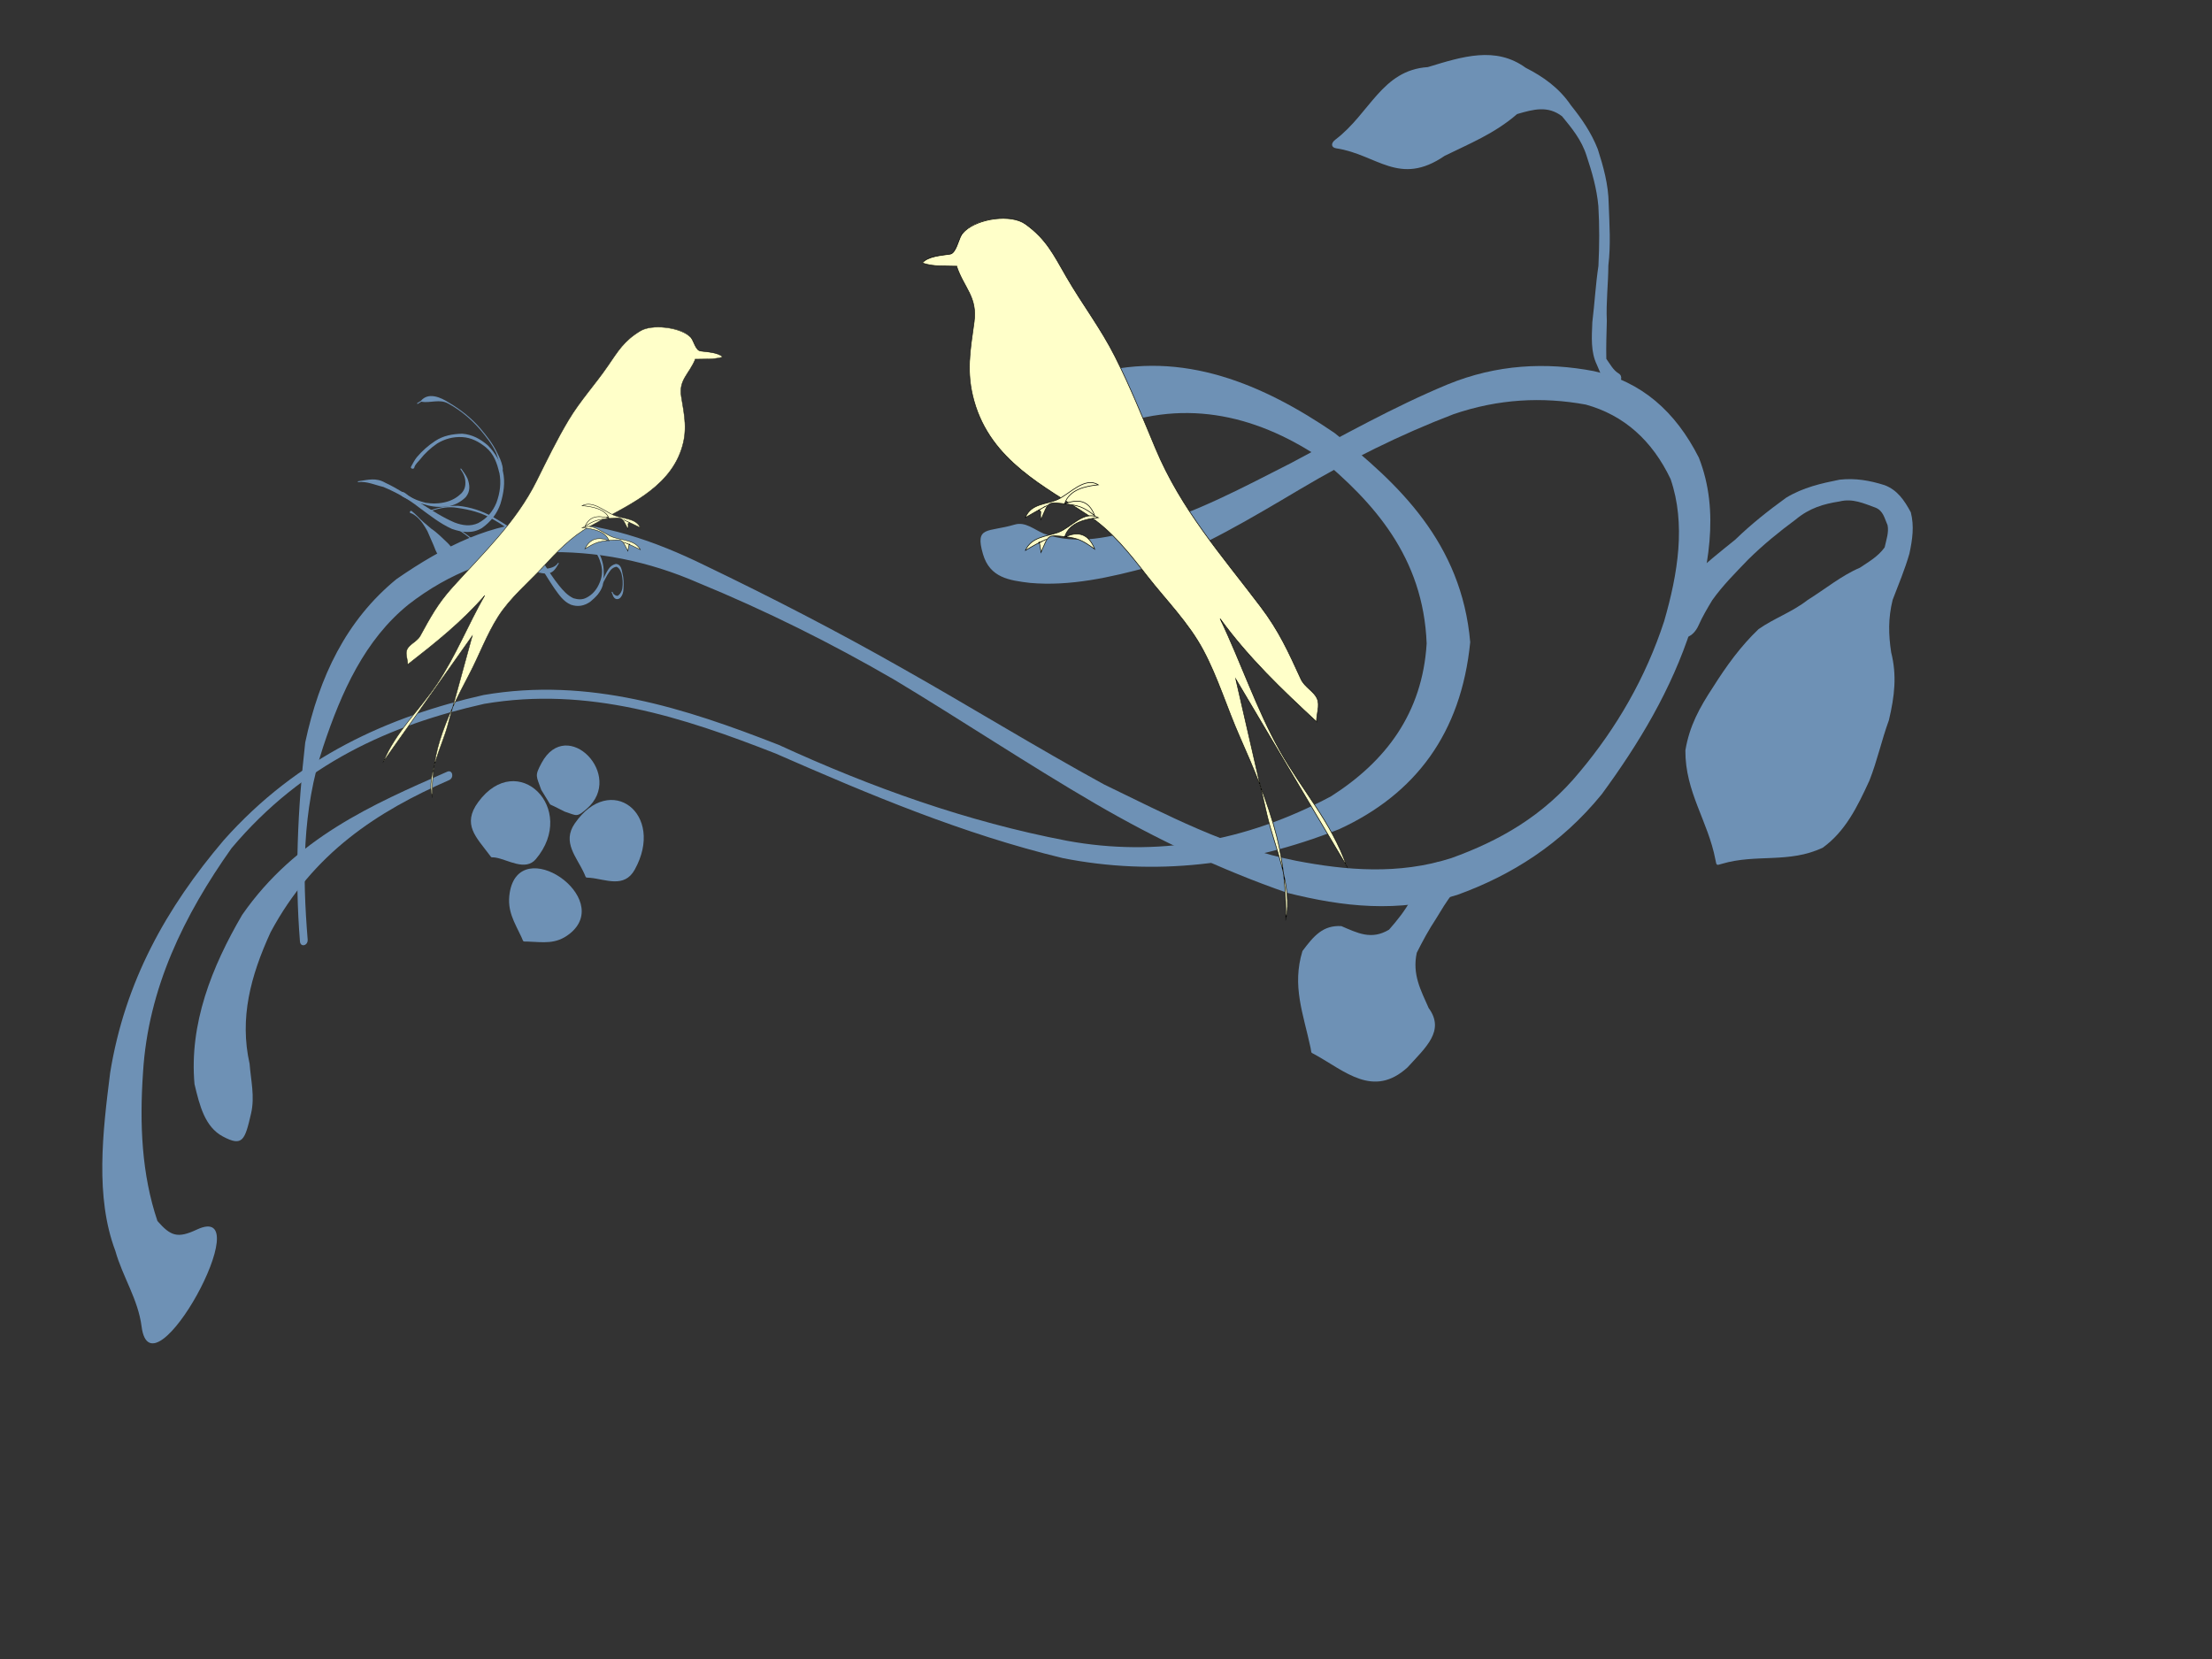 <?xml version="1.0"?><svg width="640" height="480" xmlns="http://www.w3.org/2000/svg" xmlns:xlink="http://www.w3.org/1999/xlink">
 <rect width="100%" height="100%" fill="#333333" stroke="none"/>
 <title>Birds on a branch</title>
 <g>
  <title>Layer 1</title>
  <g id="layer1">
   <g id="g2432" transform="matrix(1.274 0.872 -0.914 1.604 312.842 -593.659)">
    <path id="path2202" fill="#6e91b5" fill-rule="nonzero" stroke-width="1px" d="m160.991,521.861c-3.114,-3.232 -7.722,-4.757 -11.333,-7.485c-8.318,-5.181 -13.079,-14.195 -17.431,-22.668c-6.065,-13.124 -6.177,-26.38 -3.086,-40.237c4.349,-17.413 15.427,-30.722 28.934,-41.928c15.514,-11.707 34.177,-16.193 52.889,-19.752c19.089,-2.704 37.874,-6.746 56.057,-13.174c15.932,-5.753 29.115,-15.528 38.956,-29.214c5.669,-9.352 7.192,-18.865 1.391,-28.306c-8.59,-10.942 -21.858,-13.625 -34.997,-14.643c-14.628,0.203 -28.103,4.558 -37.739,15.784c-2.178,3.26 -3.649,6.129 -4.599,9.91c-0.246,0.98 -0.819,1.215 -1.379,0.374l0,0c-4.137,-6.211 -5.543,-10.371 -0.696,-16.942c12.233,-11.002 28.651,-13.602 44.716,-13.627c15.223,0.882 31.053,2.991 41.684,15.098c7.03,12.663 5.153,24.628 -3.997,35.901c-11.673,12.959 -25.902,22.557 -42.465,28.307c-18.526,5.735 -37.518,8.939 -56.665,11.935c-18.474,3.511 -36.914,7.909 -52.244,19.449c-13.33,11.037 -24.063,23.813 -27.828,41.174c-1.515,12.895 -0.573,25.584 6.406,36.93c4.258,7.074 9.288,13.364 16.2,18.021c3.561,0.779 4.92,0.502 7.226,-2.38c7.719,-9.648 8.572,26.371 0,17.473z"/>
    <path id="path2242" fill="#6e91b5" fill-rule="nonzero" stroke-width="1px" d="m156.568,489.988c-3.824,0.346 -6.657,-1.942 -9.501,-4.286c-6.478,-7.339 -8.087,-16.729 -7.962,-26.197c1.576,-14.708 10.996,-25.883 20.175,-36.785c0.651,-0.772 1.744,0.149 1.093,0.921l0,0c-8.743,10.37 -15.463,21.51 -15.006,35.61c0.802,7.477 2.897,13.917 8.812,18.924c1.73,2.016 3.94,3.79 4.866,6.309c1.472,4.006 1.773,5.12 -2.477,5.504z"/>
    <path id="path2258" fill="#6e91b5" fill-rule="nonzero" stroke-width="1px" d="m228.983,340.254c1.443,-1.356 3.628,-1.085 5.586,-1.41c6.396,-1.303 11.487,-5.567 16.062,-9.981c6.845,-6.201 12.245,-13.778 17.767,-21.13c5.906,-8.187 11.636,-16.539 18.289,-24.142c6.142,-6.962 13.973,-11.638 22.647,-14.7c8.712,-2.869 17.047,-2.029 25.195,1.902c8.532,5.142 12.001,13.687 14.639,22.834c2.488,9.717 2.192,19.629 0.839,29.47c-1.995,10.116 -7.224,18.56 -14.247,25.908c-7.91,7.606 -17.6,11.702 -27.923,14.813c-13.075,2.925 -26.384,4.675 -39.748,5.491c-14.739,0.888 -29.491,1.044 -44.238,1.761c-13.794,0.855 -27.573,2.453 -41.185,4.85c-10.023,1.579 -19.556,4.817 -28.317,9.901c-7.35,4.634 -13.218,10.82 -16.963,18.643c-3.854,8.472 -2.829,17.263 -0.705,26.006c2.49,10.244 8.635,18.601 15.419,26.422c0.662,0.763 -0.418,1.699 -1.079,0.936l0,0c-6.951,-8.024 -12.677,-16.931 -17.666,-26.296c-3.819,-9.758 -4.683,-19.491 -0.29,-29.309c4.685,-8.433 10.314,-15.904 18.94,-20.672c9.458,-4.926 19.661,-7.226 30.227,-8.493c13.798,-1.754 27.61,-3.183 41.487,-4.157c14.68,-1.072 29.396,-1.641 44.065,-2.866c12.926,-1.627 26.07,-2.824 38.449,-7.142c9.125,-3.215 18.089,-7.277 25.113,-14.113c6.23,-6.498 11.185,-13.666 12.988,-22.669c1.922,-8.956 2.003,-18.074 -0.241,-27.005c-2.198,-7.453 -5.495,-14.567 -12.182,-19.023c-6.596,-3.369 -13.562,-4.152 -20.775,-2.134c-7.836,2.819 -14.828,7.026 -20.72,12.991c-6.736,7.301 -12.743,15.154 -18.172,23.486c-5.262,8.07 -10.531,16.174 -17.174,23.21c-5.553,4.995 -11.291,9.736 -18.165,12.827c-3.609,1.511 -7.02,2.896 -10.35,0.436c-4.023,-2.973 -1.218,-3.22 2.428,-6.645z"/>
    <path id="path2262" fill="#6e91b5" fill-rule="nonzero" stroke-width="1px" d="m343.651,292.632c-0.087,-1.856 0.449,-3.719 0.856,-5.522c0.845,-3.08 2.287,-5.98 3.604,-8.896c1.178,-3.463 2.717,-6.736 4.414,-9.969c1.821,-2.86 4.424,-5.001 7.043,-7.082c2.438,-1.65 5.053,-2.594 7.882,-3.296c2.504,-0.494 4.573,0.183 6.808,1.199c1.871,1.496 2.772,3.347 3.608,5.467c0.733,2.444 1.099,4.997 1.57,7.506c0.981,2.82 2.557,4.88 4.645,6.942c3.112,2.497 4.626,5.353 5.946,9.007c0.677,3.287 1.864,6.254 2.438,9.572c0.484,4.532 0.783,8.712 -1.363,12.829c-4.05,5.109 -10.324,6.685 -15.006,11.083c-0.736,0.691 -0.68,0.703 -1.428,0.024l0,0c-4.804,-4.359 -11.241,-6.08 -15.08,-11.512c-1.62,-3.543 -1.665,-6.827 -1.373,-10.656c0.214,-3.964 0.711,-7.817 2.043,-11.587c1.563,-2.848 3.866,-5.14 5.302,-8.132c1.836,-2.956 3.273,-6.207 5.529,-8.827c0.884,-1.547 1.923,-3.029 2.155,-4.843c-0.429,-1.095 -0.679,-2.347 -1.594,-3.141c-1.143,-0.621 -2.035,-1.5 -3.628,-1.199c-2.263,0.483 -4.587,0.787 -6.442,2.398c-2.345,1.723 -4.264,3.481 -5.464,6.227c-1.564,3.058 -2.972,6.174 -4.048,9.446c-0.821,2.783 -1.725,5.545 -2.073,8.419c-0.04,1.497 -0.081,2.971 0.1,4.439c0.556,4.523 -6.23,4.656 -6.444,0.104z"/>
    <path id="path2266" fill="#6e91b5" fill-rule="nonzero" stroke-width="1px" d="m312.597,269.645c-1.142,-0.565 -2.245,-1.188 -3.378,-1.848c-2.226,-1.124 -3.391,-3.105 -4.697,-5.111c-1.37,-2.643 -2.957,-5.155 -4.243,-7.848c-1.715,-2.702 -3.545,-5.296 -5.581,-7.761c-1.937,-2.181 -4.223,-3.855 -6.605,-5.478c-2.3,-1.622 -5.019,-2.287 -7.702,-2.954c-3.33,-0.125 -5.26,1.584 -7.541,3.712c-1.839,4.503 -5.021,8.056 -7.947,11.854c-4.519,8.071 -11.193,5.827 -18.395,8.647c-0.941,0.368 -1.409,-0.153 -0.96,-1.058l0,0c3.21,-6.468 1.117,-13.134 8.349,-17.614c4.692,-4.462 9.097,-8.759 16.043,-8.603c3.705,-0.403 7.347,-0.361 10.916,0.859c2.957,0.773 5.8,1.704 8.446,3.299c2.526,1.762 5.014,3.622 6.869,6.12c2.02,2.581 4.159,5.107 5.689,8.035c1.711,2.418 3.056,5.018 4.908,7.329c1.129,1.67 2.233,3.366 3.449,4.966c1.085,0.339 2.181,0.863 3.357,0.803c1.994,-0.102 0.814,3.536 -0.977,2.651z"/>
    <path id="path2274" fill="#6e91b5" fill-rule="nonzero" stroke-width="1px" d="m334.898,349.273c-0.318,1.546 -0.306,3.124 -0.377,4.687c-0.16,2.066 -0.117,4.081 0.021,6.145c1.274,3.266 4.187,4.506 7.084,6.111c4.824,1.472 3.201,5.337 2.075,9.582c-2.68,7.071 -9.874,6.039 -16.328,6.561c-1.007,0.081 -0.577,0.167 -1.341,-0.495l0,0c-4.412,-3.822 -8.817,-6.353 -10.329,-11.831c0.438,-2.995 0.95,-5.209 4.036,-6.692c3.252,-0.541 6.227,-0.811 8.126,-3.786c0.456,-1.926 0.841,-3.794 0.774,-5.79c0.038,-1.643 0.127,-3.294 0.019,-4.944c-0.287,-4.414 7.133,-3.881 6.24,0.452z"/>
    <path id="path2286" fill="#6e91b5" fill-rule="nonzero" stroke-width="1px" d="m185.523,415.144c-0.841,2.041 -0.937,1.753 -3.328,2.323c-0.763,0.086 -1.526,0.172 -2.289,0.258c-1.004,0.113 -0.479,0.21 -1.42,-0.158l0,0c-0.722,-0.282 -1.444,-0.564 -2.165,-0.846c-2.102,-1.395 -2.373,-1.144 -2.441,-3.531c-0.235,-8.344 14.821,-5.765 11.643,1.954l0,0z"/>
    <path id="path2300" fill="#6e91b5" fill-rule="nonzero" stroke-width="1px" d="m181.898,426.194c-0.546,2.517 -4.479,2.549 -6.678,3.361c-0.948,0.35 -0.45,0.462 -1.418,0.174l0,0c-3.64,-1.082 -7.233,-1.457 -6.634,-5.812c1.436,-10.441 16.962,-8.023 14.73,2.277z"/>
    <path id="path2302" fill="#6e91b5" fill-rule="nonzero" stroke-width="1px" d="m199.032,418.785c0.045,3.368 -3.868,3.826 -6.508,5.005c-0.923,0.412 -0.536,0.424 -1.428,-0.051l0,0c-2.736,-1.457 -6.511,-2.044 -6.161,-5.605c0.976,-9.931 13.965,-9.327 14.097,0.651z"/>
    <path id="path2304" fill="#6e91b5" fill-rule="nonzero" stroke-width="1px" d="m194.356,432.904c-1.244,2.633 -3.542,3.406 -6.135,4.724c-0.901,0.457 -0.532,0.425 -1.428,-0.041l0,0c-2.516,-1.307 -4.818,-2.102 -6.024,-4.683c-4.067,-8.704 17.692,-8.687 13.587,0z"/>
   </g>
  </g>
  <g externalResourcesRequired="false" id="svg_201">
   <g id="svg_190" transform="matrix(0.002 0.18 -0.2 0.002 479.825 110.155)">
    <g id="svg_191">
     <path id="svg_199" fill="#6e91b5" fill-rule="nonzero" stroke-width="1px" d="m118.104,1805.66c-5.078,-2.64 -10.208,-4.95 -14.914,-8.34c-10.056,-7.7 -18.565,-16.62 -25.949,-26.89c-8.473,-11.74 -11.071,-25.17 -11.315,-39.32c1.427,-14.81 9.026,-26.43 19.117,-36.82c12.298,-10.63 26.768,-18.05 42.584,-21.57c17.51,-3.31 34.811,-0.54 51.715,4.23c15.62,5 28.552,14.25 38.52,27.12c9.232,14.18 6.76,28.65 0.917,43.48c-9.063,17.61 -22.656,32.24 -35.163,47.41c-13.734,15.31 -24.492,32.68 -33.416,51.12c-3.055,11.61 -9.777,24.23 -8.123,36.05c0.14,1 -1.277,1.19 -1.415,0.19l0,0c-2.021,-14.67 -6.13,-25.5 3.087,-39.51c9.786,-18.43 22.734,-34.8 34.457,-52c10.873,-15.28 22.19,-30.49 30.41,-47.41c4.801,-11.29 6.877,-22.39 1.283,-33.91c-7.425,-12.87 -18.486,-21.39 -32.375,-26.72c-15.756,-5.42 -32.136,-7.56 -48.702,-4.68c-15.167,3.38 -29.669,7.34 -40.668,19.15c-8.896,9.63 -15.78,20.58 -16.775,33.99c-0.888,13.14 2.607,25.21 9.891,36.24c7.157,9.53 15.682,18.16 25.426,25.06c4.025,3 7.936,7.37 12.914,8.44c3.403,0.73 1.582,6.29 -1.506,4.69z"/>
     <path id="svg_198" fill="#6e91b5" fill-rule="nonzero" stroke-width="1px" d="m262.158,1534.43c4.973,-2.53 10.336,-3.7 15.76,-4.8c11.285,-1.8 22.673,-1.25 33.886,0.65c10.961,3.01 18.968,10.2 26.357,18.42c6.508,8.89 8.394,17.81 4.31,28.07c-5.43,11.01 -16.413,17.08 -26.374,23.45c-12.29,7.35 -24.938,14.05 -37.482,20.94c-14.445,7.15 -27.382,16.52 -39.961,26.49c-14.42,11.94 -26.037,26.55 -35.907,42.36c-9.792,14.86 -14.709,31.67 -17.641,49.02c-2.784,13.05 -0.153,25.42 4.352,37.66c0.348,0.95 -0.994,1.44 -1.342,0.49l0,0c-4.563,-12.45 -6.791,-25.31 -6.39,-38.63c2.167,-18.13 8.557,-34.79 18.357,-50.24c10.387,-15.88 21.284,-31.57 35.655,-44.17c12.318,-10.74 25.599,-20.37 39.679,-28.68c12.227,-7 24.641,-13.78 36.116,-21.99c7.98,-5.72 15.872,-11.77 20.627,-20.59c2.262,-6.59 2.892,-12.88 -0.837,-19.17c-4.714,-8.42 -12.321,-14.17 -21.166,-17.91c-10.143,-4.54 -20.688,-6.05 -31.651,-3.51c-5.107,1.23 -10.232,2.68 -14.943,5.06c-2.048,1.03 -3.451,-1.89 -1.405,-2.92z"/>
     <path id="svg_197" fill="#6e91b5" fill-rule="nonzero" stroke-width="1px" d="m232.677,1689.71c1.661,-2.42 4.79,-3.42 7.427,-4.62c7.372,-3.45 13.662,-8.56 19.539,-14.11c8.01,-7.79 13.854,-17.13 19.102,-26.9c4.393,-9.65 6.237,-20.26 5.916,-30.81c-1.164,-7.24 -2.571,-14.55 -9.195,-18.44c-0.871,-0.51 -0.143,-1.74 0.726,-1.23l0,0c8.566,5.08 16.641,8.23 15.792,19.97c-1.163,11.4 -5.921,21.48 -10.979,31.65c-4.831,10.31 -11.078,19.87 -18.762,28.31c-5.686,6.28 -11.646,12.29 -18.117,17.77c-2.087,1.81 -4.522,4.25 -7.206,4.52c-5.233,0.52 -7.221,-1.77 -4.243,-6.11z"/>
     <path id="svg_196" fill="#6e91b5" fill-rule="nonzero" stroke-width="1px" d="m158.617,1818.09c0.88,-3.32 4.056,-5.7 6.278,-8.37c5.549,-7.37 8.773,-15.71 11.424,-24.46c1.919,-10.18 1.761,-20.39 -1.136,-30.33c-2.362,-8.29 -7.019,-15.61 -13.25,-21.5c-6.662,-6.01 -14.574,-6.77 -23.127,-5.74c-5.894,0.91 -10.803,3.49 -15.804,6.54c-0.862,0.52 -1.606,-0.7 -0.742,-1.22l0,0c5.138,-3.13 10.133,-6.57 15.752,-8.8c10.443,-3.4 20.645,-4.15 29.913,2.84c7.757,7.24 12.758,15.93 14.815,26.45c1.152,11.1 0.474,22.05 -3.526,32.6c-2.509,9.08 -5.454,18.26 -9.968,26.53c-1.762,3.28 -3.401,7.33 -6.915,8.66c-3.241,1.22 -4.603,0.15 -3.714,-3.2z"/>
     <path id="svg_195" fill="#6e91b5" fill-rule="nonzero" stroke-width="1px" d="m204.539,1757.94c2.466,-2 3.96,-4.81 5.595,-7.47c4.231,-7.09 9.27,-13.62 14.459,-20.02c7.448,-9.29 15.743,-17.81 24.29,-26.08c8.597,-6.8 15.251,-14.99 21.831,-23.62c6.024,-9.34 13.468,-13.34 24.147,-9.56c5.552,2.83 7.422,8.1 10.2,13.25c0.746,0.61 1.492,1.21 2.239,1.81c0.787,0.63 0.847,0.87 0.001,1.42l0,0c-0.924,0.6 -1.847,1.21 -2.77,1.81c-5.538,3.34 -12.032,3.1 -17.811,0.09c-1.885,-4.29 -6.688,-2.98 -10.996,-2.15c-10.333,3.81 -18.371,9.85 -25.848,17.98c-8.506,8.22 -16.762,16.71 -24.173,25.95c-5.15,6.35 -10.153,12.83 -14.351,19.86c-1.61,2.63 -3.523,5.18 -4.309,8.19c-0.517,1.99 -4.097,-0.17 -2.504,-1.46z"/>
     <path id="svg_194" fill="#6e91b5" fill-rule="nonzero" stroke-width="1px" d="m126.079,1678.61c-2.377,-0.2 -4.772,-0.49 -7.17,-0.66c-7.42,0.07 -14.65,2.28 -21.674,4.48c-13.997,5.7 -26.403,14.37 -38.455,23.34c-16.384,12.59 -30.689,27.56 -41.557,45.13c-8.048,12.46 -0.472,26.27 -3.453,38.9c1.128,1.67 2.255,3.33 3.383,5c0.567,0.83 -0.621,1.63 -1.184,0.79l0,0c-1.169,-1.74 -2.339,-3.48 -3.508,-5.22c-14.069,-10.78 -5.742,-28.28 3.279,-40.43c11.586,-17.29 25.513,-32.74 42.189,-45.31c12.156,-9.05 24.671,-17.79 38.79,-23.54c7.041,-3.28 14.229,-6.13 21.892,-7.6c2.66,-0.44 5.488,-0.89 8.078,-0.08c3.537,1.1 3.085,5.52 -0.608,5.2z"/>
     <path id="svg_193" fill="#6e91b5" fill-rule="nonzero" stroke-width="1px" d="m189.52,1805.34c2.474,-2.68 5.073,-5.27 7.811,-7.68c7.481,-6.1 13.931,-13.15 20.618,-20.08c6.849,-8.98 15.607,-16.38 23.862,-24.06c10.331,-8.93 19.511,-11.27 32.762,-8.41c1.869,-1.41 3.738,-2.81 5.607,-4.21c0.808,-0.61 1.666,0.53 0.858,1.14l0,0c-1.892,1.42 -3.784,2.84 -5.676,4.26c-3.178,13.65 -9.669,20.42 -22.772,25.32c-10.401,3.38 -20.353,7.73 -30.639,11.4c-8.548,4.27 -16.943,8.65 -23.614,15.65c-2.312,2.59 -4.58,5.11 -5.693,8.46c-0.804,2.42 -4.854,0.08 -3.124,-1.79z"/>
     <path id="svg_192" fill="#6e91b5" fill-rule="nonzero" stroke-width="1px" d="m325.021,1542.46c-2.166,-1.16 -4.283,-2.49 -6.465,-3.67c-4.994,-3.49 -10.471,-6.22 -15.983,-8.78c-5.454,-2.77 -11.194,-4.94 -16.405,-8.16c-4.402,-2.59 -7.33,-6.07 -8.532,-11.01c0.813,-7.46 9.4,-8.2 15.377,-9.3c8.075,-1.84 16.321,-1.69 24.526,-1.24c5.72,0.25 10.957,1.42 15.249,5.34c4.26,5.85 -1.067,9.51 -6.493,10.72c-0.963,0.39 -1.925,0.77 -2.888,1.15c-0.939,0.38 -1.466,-0.95 -0.527,-1.32l0,0c0.916,-0.37 1.831,-0.73 2.746,-1.09c1.853,-1.94 3.472,-3.59 3.418,-6.3c-2.831,-3.89 -6.853,-5.87 -11.681,-6.75c-7.981,-1.19 -16.096,-0.72 -24,0.87c-4.449,1.46 -8.994,2.82 -11.127,7.27c0.681,3.73 2.625,6.44 5.789,8.79c4.954,3.38 10.199,6.26 15.671,8.71c5.437,2.75 10.911,5.48 16.636,7.58c2.446,1.15 5.123,1.98 7.212,3.73c2.317,1.95 0.144,4.9 -2.523,3.46z"/>
    </g>
   </g>
  </g>
  <defs>
   <filter id="svg_682">
    <feGaussianBlur id="svg_683" stdDeviation="0.028"/>
   </filter>
   <pattern id="svg_482" patternTransform="translate(-84.138 510.395)" xlink:href="#svg_511"/>
   <pattern id="svg_676" patternTransform="matrix(0.88 0 0 0.88 -58.848 577.678)" xlink:href="#svg_511"/>
   <pattern id="svg_674" patternTransform="matrix(0.88 0 0 0.88 -58.848 577.678)" xlink:href="#svg_511"/>
   <pattern id="svg_672" patternTransform="matrix(0.88 0 0 0.88 -58.848 577.678)" xlink:href="#svg_511"/>
   <pattern id="svg_670" patternTransform="matrix(0.88 0 0 0.88 -58.848 577.678)" xlink:href="#svg_511"/>
   <pattern id="svg_668" patternTransform="matrix(0.88 0 0 0.88 -58.848 577.678)" xlink:href="#svg_511"/>
   <pattern id="svg_681" patternTransform="translate(0.067 0.067)" xlink:href="#svg_736"/>
   <pattern id="svg_736" patternTransform="translate(-79.949 517.532)" xlink:href="#svg_684"/>
   <pattern id="svg_507" patternTransform="translate(-212.763 474.817)" xlink:href="#svg_712"/>
   <pattern id="svg_509" patternTransform="matrix(0.894 0 0 0.816 -53.447 517.427)" xlink:href="#svg_735"/>
   <pattern id="svg_735" patternTransform="matrix(0.894 0 0 0.816 -50.365 517.419)" xlink:href="#svg_723"/>
   <pattern id="svg_723" patternTransform="matrix(0.692 0 0 0.692 3.54248e-007 -1.90234e-005)" xlink:href="#svg_724"/>
   <pattern id="svg_726" patternTransform="matrix(0.732 0 0 0.715 -6.45752e-007 1.75391e-005)" xlink:href="#svg_727"/>
   <pattern id="svg_727" patternUnits="userSpaceOnUse" patternTransform="matrix(0.732 0 0 0.715 -50.326 517.536)" width="3.551" height="3.636">
    <path id="svg_734" fill="#800000" d="m2.198,0.292c0.286,0.319 0.363,0.78 0.173,1.03c-0.19,0.25 -0.577,0.194 -0.863,-0.125c-0.286,-0.319 -0.363,-0.78 -0.173,-1.03c0.19,-0.25 0.577,-0.194 0.863,0.125z"/>
    <path id="svg_733" fill="#800000" d="m1.26,2.078c-0.269,0.374 -0.687,0.54 -0.933,0.371c-0.246,-0.169 -0.227,-0.609 0.042,-0.982c0.269,-0.374 0.687,-0.54 0.933,-0.371c0.246,0.169 0.227,0.609 -0.042,0.982z"/>
    <path id="svg_732" fill="#800000" d="m2.096,3.118c-0.376,0.132 -0.735,-0.037 -0.802,-0.378c-0.067,-0.341 0.184,-0.725 0.56,-0.857c0.376,-0.132 0.735,0.037 0.802,0.378c0.067,0.341 -0.184,0.725 -0.56,0.857z"/>
    <path id="svg_731" fill="#800000" d="m0.905,0.6c-0.074,0.344 -0.331,0.632 -0.574,0.644c-0.243,0.012 -0.38,-0.256 -0.305,-0.6c0.074,-0.344 0.331,-0.632 0.574,-0.644c0.243,-0.012 0.38,0.256 0.305,0.6z"/>
    <path id="svg_730" fill="#800000" d="m3.13,1.487c-0.278,0.132 -0.543,-0.037 -0.592,-0.378c-0.049,-0.341 0.136,-0.725 0.414,-0.857c0.278,-0.132 0.543,0.037 0.592,0.378c0.049,0.341 -0.136,0.725 -0.414,0.857z"/>
    <path id="svg_729" fill="#800000" d="m3.519,2.719c0.036,0.351 -0.117,0.72 -0.341,0.824c-0.224,0.104 -0.435,-0.096 -0.471,-0.447c-0.036,-0.351 0.117,-0.72 0.341,-0.824c0.224,-0.104 0.435,0.096 0.471,0.447z"/>
    <path id="svg_728" fill="#800000" d="m0.481,3.627c-0.323,-0.051 -0.533,-0.301 -0.47,-0.558c0.063,-0.257 0.375,-0.424 0.698,-0.373c0.323,0.051 0.533,0.301 0.47,0.558c-0.063,0.257 -0.375,0.424 -0.698,0.373z"/>
   </pattern>
   <pattern id="svg_724" patternUnits="userSpaceOnUse" patternTransform="matrix(0.692 0 0 0.692 -50.326 517.536)" width="2.6" height="2.599">
    <rect id="svg_725" fill="url(#svg_726)" x="0" y="0" width="2.6" height="2.599"/>
   </pattern>
   <pattern id="svg_721" patternUnits="userSpaceOnUse" patternTransform="translate(-50.326 517.536)" width="1.8" height="1.8">
    <rect id="svg_722" fill="url(#svg_723)" x="0" y="0" width="1.8" height="1.8"/>
   </pattern>
   <pattern id="svg_712" patternUnits="userSpaceOnUse" patternTransform="translate(-50.418 517.402)" width="2.341" height="2.175">
    <path id="svg_720" fill="#333333" d="m0.647,0.543c-0.085,0.118 -0.216,0.198 -0.345,0.21c-0.129,0.012 -0.236,-0.047 -0.281,-0.153c-0.044,-0.106 -0.02,-0.245 0.065,-0.363c0.085,-0.118 0.216,-0.198 0.345,-0.21c0.129,-0.012 0.236,0.047 0.281,0.153c0.044,0.106 0.02,0.245 -0.065,0.363z"/>
    <path id="svg_719" fill="#333333" d="m0.801,1.027c0.08,0.127 0.097,0.272 0.043,0.38c-0.054,0.108 -0.169,0.163 -0.303,0.145c-0.134,-0.019 -0.266,-0.108 -0.346,-0.235c-0.08,-0.127 -0.097,-0.272 -0.043,-0.38c0.054,-0.108 0.169,-0.163 0.303,-0.145c0.134,0.019 0.266,0.108 0.346,0.235z"/>
    <path id="svg_718" fill="#333333" d="m1.504,0.314c0.105,0.151 0.142,0.333 0.098,0.476c-0.044,0.143 -0.164,0.226 -0.313,0.218c-0.149,-0.008 -0.306,-0.106 -0.411,-0.258c-0.105,-0.151 -0.142,-0.333 -0.098,-0.476c0.044,-0.143 0.164,-0.226 0.313,-0.218c0.149,0.008 0.306,0.106 0.411,0.258z"/>
    <path id="svg_717" fill="#333333" d="m0.42,2.175c-0.138,0 -0.265,-0.053 -0.334,-0.139c-0.069,-0.086 -0.069,-0.193 -0,-0.279c0.069,-0.086 0.196,-0.14 0.334,-0.14c0.138,-0 0.265,0.053 0.334,0.139c0.069,0.086 0.069,0.193 0,0.279c-0.069,0.086 -0.196,0.14 -0.334,0.14z"/>
    <path id="svg_716" fill="#333333" d="m1.539,1.831c-0.137,0.103 -0.304,0.143 -0.439,0.107c-0.135,-0.036 -0.216,-0.144 -0.214,-0.283c0.002,-0.139 0.088,-0.287 0.225,-0.39c0.137,-0.103 0.304,-0.143 0.439,-0.107c0.135,0.036 0.216,0.144 0.214,0.283c-0.002,0.139 -0.088,0.287 -0.225,0.39z"/>
    <path id="svg_715" fill="#333333" d="m2.219,0.55c-0.082,0.116 -0.201,0.189 -0.313,0.192c-0.112,0.003 -0.199,-0.066 -0.229,-0.179c-0.03,-0.113 0.003,-0.255 0.085,-0.371c0.082,-0.116 0.201,-0.189 0.313,-0.192c0.112,-0.003 0.199,0.066 0.229,0.179c0.03,0.113 -0.003,0.255 -0.085,0.371z"/>
    <path id="svg_714" fill="#333333" d="m2.302,1.878c-0.052,0.129 -0.148,0.226 -0.252,0.255c-0.104,0.029 -0.2,-0.015 -0.251,-0.115c-0.052,-0.1 -0.051,-0.241 0.001,-0.37c0.052,-0.129 0.148,-0.226 0.252,-0.255c0.104,-0.029 0.2,0.015 0.251,0.115c0.052,0.1 0.051,0.241 -0.001,0.37z"/>
    <path id="svg_713" fill="#333333" d="m2.032,0.805c0.112,0.007 0.213,0.058 0.265,0.134c0.052,0.076 0.046,0.165 -0.015,0.233c-0.061,0.069 -0.167,0.106 -0.28,0.099c-0.112,-0.007 -0.213,-0.058 -0.265,-0.134c-0.052,-0.076 -0.046,-0.165 0.015,-0.233c0.061,-0.069 0.167,-0.106 0.28,-0.099z"/>
   </pattern>
   <pattern id="svg_497" patternUnits="userSpaceOnUse" patternTransform="translate(-50.394 512.782)" width="4" height="4">
    <g id="svg_703" fill="#800000" transform="matrix(1.72 0.053 -0.049 1.852 117.386 -950.24)">
     <path id="svg_711" fill="#800000" d="m-52.794,515.086c-0.131,0.182 -0.362,0.261 -0.517,0.177c-0.155,-0.085 -0.174,-0.301 -0.044,-0.484c0.131,-0.182 0.362,-0.261 0.517,-0.177c0.155,0.085 0.174,0.301 0.044,0.484z"/>
     <path id="svg_710" fill="#800000" d="m-52.641,515.569c0.124,0.196 0.089,0.42 -0.079,0.499c-0.167,0.08 -0.403,-0.014 -0.527,-0.21c-0.124,-0.196 -0.089,-0.419 0.079,-0.499c0.167,-0.08 0.403,0.014 0.527,0.21z"/>
     <path id="svg_709" fill="#800000" d="m-51.937,514.857c0.162,0.234 0.153,0.521 -0.02,0.641c-0.173,0.121 -0.444,0.029 -0.606,-0.205c-0.162,-0.234 -0.153,-0.521 0.02,-0.641c0.173,-0.121 0.444,-0.029 0.606,0.205z"/>
     <path id="svg_708" fill="#800000" d="m-53.021,516.718c-0.212,0 -0.385,-0.125 -0.385,-0.28c0,-0.154 0.172,-0.279 0.385,-0.279c0.212,0 0.385,0.125 0.385,0.279c0,0.154 -0.172,0.28 -0.385,0.28z"/>
     <path id="svg_707" fill="#800000" d="m-51.902,516.373c-0.212,0.159 -0.479,0.16 -0.597,0.004c-0.118,-0.156 -0.042,-0.411 0.17,-0.569c0.212,-0.158 0.479,-0.16 0.596,-0.004c0.118,0.156 0.042,0.411 -0.17,0.569z"/>
     <path id="svg_706" fill="#800000" d="m-51.222,515.092c-0.127,0.179 -0.332,0.244 -0.458,0.145c-0.126,-0.098 -0.126,-0.324 0.001,-0.503c0.127,-0.179 0.332,-0.244 0.458,-0.145c0.126,0.098 0.126,0.324 -0.001,0.503z"/>
     <path id="svg_705" fill="#800000" d="m-51.139,516.421c-0.081,0.199 -0.258,0.309 -0.397,0.245c-0.139,-0.064 -0.186,-0.276 -0.105,-0.476c0.081,-0.199 0.258,-0.308 0.397,-0.245c0.139,0.064 0.186,0.277 0.105,0.476z"/>
     <path id="svg_704" fill="#800000" d="m-51.409,515.348c0.173,0.011 0.308,0.124 0.3,0.253c-0.008,0.128 -0.155,0.224 -0.329,0.213c-0.174,-0.011 -0.308,-0.124 -0.3,-0.253c0.008,-0.129 0.155,-0.224 0.329,-0.213z"/>
    </g>
   </pattern>
   <pattern id="svg_494" patternUnits="userSpaceOnUse" patternTransform="translate(-50.633 507.297)" width="4.532" height="4.509">
    <g id="svg_693">
     <path id="svg_702" fill="#800000" d="m0.79,2.826c-0.436,0 -0.79,-0.235 -0.79,-0.524c-0,-0.29 0.353,-0.525 0.79,-0.525c0.436,-0 0.79,0.235 0.79,0.524c0,0.29 -0.353,0.525 -0.79,0.525z"/>
     <path id="svg_701" fill="#800000" d="m3.826,1.481c-0.454,0.316 -0.898,0.297 -0.992,-0.043c-0.093,-0.34 0.2,-0.872 0.654,-1.188c0.454,-0.316 0.898,-0.297 0.992,0.043c0.093,0.34 -0.2,0.872 -0.654,1.188z"/>
     <path id="svg_700" fill="#800000" d="m2.314,1.647c0.327,0.029 0.579,0.331 0.564,0.674c-0.015,0.343 -0.292,0.598 -0.619,0.569c-0.327,-0.029 -0.579,-0.331 -0.564,-0.674c0.015,-0.343 0.292,-0.598 0.619,-0.569z"/>
     <path id="svg_699" fill="#800000" d="m3.742,2.779c-0.436,0 -0.79,-0.235 -0.79,-0.524c-0,-0.29 0.353,-0.525 0.79,-0.525c0.436,-0 0.79,0.235 0.79,0.524c0,0.29 -0.353,0.525 -0.79,0.525z"/>
     <path id="svg_698" fill="#800000" d="m2.79,0.79c0,0.436 -0.235,0.79 -0.524,0.79c-0.29,0 -0.525,-0.353 -0.525,-0.79c-0,-0.436 0.235,-0.79 0.524,-0.79c0.29,-0 0.525,0.353 0.525,0.79z"/>
     <path id="svg_697" fill="#800000" d="m2.814,3.718c0,0.436 -0.235,0.79 -0.524,0.79c-0.29,0 -0.525,-0.353 -0.525,-0.79c-0,-0.436 0.235,-0.79 0.524,-0.79c0.29,-0 0.525,0.353 0.525,0.79l-0,0z"/>
     <path id="svg_696" fill="#800000" d="m1.05,4.281c-0.454,0.316 -0.898,0.297 -0.992,-0.043c-0.093,-0.34 0.2,-0.872 0.654,-1.188c0.454,-0.316 0.898,-0.297 0.992,0.043c0.093,0.34 -0.2,0.872 -0.654,1.188z"/>
     <path id="svg_695" fill="#800000" d="m1.497,0.72c0.316,0.454 0.297,0.898 -0.043,0.992c-0.34,0.093 -0.872,-0.2 -1.188,-0.654c-0.316,-0.454 -0.297,-0.898 0.043,-0.992c0.34,-0.093 0.872,0.2 1.188,0.654z"/>
     <path id="svg_694" fill="#800000" d="m4.25,3.45c0.316,0.454 0.297,0.898 -0.043,0.992c-0.34,0.093 -0.872,-0.2 -1.188,-0.654c-0.316,-0.454 -0.297,-0.898 0.043,-0.992c0.34,-0.093 0.872,0.2 1.188,0.654z"/>
    </g>
   </pattern>
   <pattern id="svg_684" patternUnits="userSpaceOnUse" patternTransform="translate(-82.239 518.899)" width="5.6" height="5.603">
    <path id="svg_692" fill="#800000" d="m1.549,1.402c-0.202,0.304 -0.517,0.51 -0.826,0.54c-0.309,0.03 -0.565,-0.121 -0.671,-0.395c-0.106,-0.274 -0.047,-0.63 0.156,-0.934c0.202,-0.304 0.517,-0.51 0.826,-0.54c0.309,-0.03 0.565,0.121 0.671,0.395c0.106,0.274 0.047,0.63 -0.156,0.934z"/>
    <path id="svg_691" fill="#800000" d="m1.989,2.646c0.192,0.326 0.231,0.699 0.103,0.978c-0.128,0.278 -0.404,0.42 -0.725,0.372c-0.32,-0.048 -0.635,-0.279 -0.827,-0.606c-0.192,-0.326 -0.231,-0.699 -0.103,-0.978c0.128,-0.279 0.404,-0.42 0.725,-0.372c0.32,0.048 0.635,0.279 0.827,0.606z"/>
    <path id="svg_690" fill="#740000" d="m3.598,0.664c0.251,0.389 0.341,0.856 0.234,1.225c-0.106,0.369 -0.392,0.583 -0.749,0.562c-0.357,-0.021 -0.732,-0.274 -0.983,-0.664c-0.251,-0.389 -0.341,-0.856 -0.234,-1.225c0.106,-0.369 0.392,-0.583 0.749,-0.562c0.357,0.021 0.732,0.274 0.983,0.664z"/>
    <path id="svg_689" fill="#7b0000" d="m1.004,5.603c-0.329,0 -0.633,-0.136 -0.798,-0.359c-0.165,-0.223 -0.165,-0.497 -0,-0.719c0.165,-0.223 0.469,-0.36 0.798,-0.36c0.329,-0 0.633,0.136 0.798,0.359c0.165,0.223 0.165,0.497 0,0.719c-0.165,0.223 -0.469,0.36 -0.798,0.36z"/>
    <path id="svg_688" fill="#800000" d="m3.682,4.717c-0.327,0.264 -0.728,0.369 -1.049,0.276c-0.322,-0.093 -0.517,-0.371 -0.511,-0.728c0.006,-0.357 0.211,-0.74 0.539,-1.003c0.327,-0.264 0.728,-0.369 1.049,-0.276c0.322,0.093 0.517,0.371 0.511,0.728c-0.006,0.357 -0.211,0.74 -0.539,1.003z"/>
    <path id="svg_687" fill="#800000" d="m5.307,1.418c-0.196,0.299 -0.482,0.487 -0.749,0.494c-0.268,0.007 -0.476,-0.169 -0.547,-0.461c-0.071,-0.292 0.006,-0.656 0.203,-0.954c0.196,-0.299 0.482,-0.487 0.749,-0.494c0.268,-0.007 0.476,0.169 0.547,0.461c0.071,0.292 -0.006,0.656 -0.203,0.954z"/>
    <path id="svg_686" fill="#800000" d="m5.506,4.838c-0.125,0.332 -0.354,0.582 -0.603,0.656c-0.248,0.074 -0.478,-0.039 -0.601,-0.297c-0.124,-0.258 -0.123,-0.621 0.002,-0.952c0.125,-0.332 0.354,-0.582 0.603,-0.656c0.248,-0.074 0.478,0.039 0.601,0.297c0.124,0.258 0.123,0.621 -0.002,0.952z"/>
    <path id="svg_685" fill="#800000" d="m4.86,2.077c0.269,0.018 0.511,0.149 0.634,0.344c0.124,0.195 0.11,0.424 -0.035,0.6c-0.145,0.177 -0.4,0.274 -0.669,0.256c-0.269,-0.018 -0.511,-0.149 -0.634,-0.344c-0.124,-0.195 -0.11,-0.424 0.035,-0.6c0.145,-0.177 0.4,-0.274 0.669,-0.256z"/>
   </pattern>
   <pattern id="svg_511" patternUnits="userSpaceOnUse" patternTransform="translate(-80.017 517.465)" width="5.734" height="5.737">
    <rect id="svg_680" fill="url(#svg_681)" x="0.067" y="0.067" width="5.6" height="5.603" filter="url(#svg_682)"/>
   </pattern>
  </defs>
  <g id="svg_981" transform="matrix(1.931 0 0 2.118 -227.28 -481.718)">
   <g id="svg_973" transform="matrix(0.231 0 0 0.231 156 56)">
    <path id="svg_980" clip-rule="evenodd" fill="#ffffc9" fill-rule="evenodd" d="m454.706,899.601c4.843,13.1 13.583,18.12 11.341,32.99c-2.536,16.82 -5.323,29.71 -0.014,46.82c10.967,35.36 45.661,50.36 74.324,67.69c15.217,9.19 26.529,22.35 37.943,35.7c12.266,14.35 26.784,27.51 36.366,43.87c9.423,16.08 15.429,34.24 23.547,51.01c9.342,19.29 18.258,38.26 24.048,58.97c4.453,15.92 6.175,32.29 5.984,48.78c4.883,-18.1 -7.985,-44.52 -12.331,-61.77c-6.709,-26.64 -13.419,-53.27 -20.129,-79.91c23.987,36.87 47.974,73.75 71.96,110.62c-9.787,-25.7 -29.193,-45.25 -43.411,-68.31c-15.164,-24.6 -25.233,-52.44 -38.719,-78.02c18.38,23.1 40.146,41.96 62.573,60.94c-0.14,-4.67 2.294,-9.45 0.393,-13.59c-2.034,-4.42 -8.134,-6.83 -10.559,-11.64c-8.193,-16.26 -14.126,-28.37 -26.131,-42.83c-25.38,-30.58 -51.587,-57.38 -68.313,-93.9c-8.297,-18.12 -16.385,-36.33 -26.011,-53.79c-9.496,-17.21 -21.33,-31.07 -31.683,-47.42c-8.495,-13.42 -13.049,-22.22 -26.399,-31.05c-9.333,-6.18 -31.261,-3.6 -39.306,3.88c-3.709,3.44 -4.4,10.41 -7.822,13.2c-4.955,4.03 -15.178,0.83 -19.945,5.82c6.942,2.36 15.027,1.65 22.294,1.94"/>
    <path id="svg_979" fill="#ffffc9" stroke="#000000" stroke-linecap="square" stroke-miterlimit="10" stroke-width="0.381" d="m454.706,899.601c4.843,13.1 13.583,18.12 11.341,32.99c-2.536,16.82 -5.323,29.71 -0.014,46.82c10.967,35.36 45.661,50.36 74.324,67.69c15.217,9.19 26.529,22.35 37.943,35.7c12.266,14.35 26.784,27.51 36.366,43.87c9.423,16.08 15.429,34.24 23.547,51.01c9.342,19.29 18.258,38.26 24.048,58.97c4.453,15.92 6.175,32.29 5.984,48.78c4.883,-18.1 -7.985,-44.52 -12.331,-61.77c-6.709,-26.64 -13.419,-53.27 -20.129,-79.91c23.987,36.87 47.974,73.75 71.96,110.62c-9.787,-25.7 -29.193,-45.25 -43.411,-68.31c-15.164,-24.6 -25.233,-52.44 -38.719,-78.02c18.38,23.1 40.146,41.96 62.573,60.94c-0.14,-4.67 2.294,-9.45 0.393,-13.59c-2.034,-4.42 -8.134,-6.83 -10.559,-11.64c-8.193,-16.26 -14.126,-28.37 -26.131,-42.83c-25.38,-30.58 -51.587,-57.38 -68.313,-93.9c-8.297,-18.12 -16.385,-36.33 -26.011,-53.79c-9.496,-17.21 -21.33,-31.07 -31.683,-47.42c-8.495,-13.42 -13.049,-22.22 -26.399,-31.05c-9.7,-6.42 -30.804,-3.26 -39.306,3.88c-0.814,0.68 -1.638,1.53 -2.346,2.33"/>
    <path id="svg_978" fill="#ffffc9" stroke="#000000" stroke-linecap="square" stroke-miterlimit="10" stroke-width="0.381" d="m457.834,880.971c-1.877,3.11 -3.65,10.94 -7.286,11.45c-5.857,0.84 -14.238,1.16 -18.135,5.24c6.941,2.36 15.026,1.65 22.293,1.94"/>
    <path id="svg_977" clip-rule="evenodd" fill="#ffffc9" fill-rule="evenodd" d="m499.289,1067.671c4.465,-2.4 8.924,-4.84 13.688,-6.6c-1.388,0.36 -4.081,1.97 -5.084,2.33c-0.406,-0.16 0.789,-0.8 0.392,-0.78c0.4,1.62 0.885,3.72 1.174,6.21c4.852,-10.43 4.031,-10.42 15.252,-9.31c9.143,0.91 11.701,2.29 19.557,7.37c-3.951,-9.07 -10.878,-10.97 -19.557,-6.98c2.663,-8.73 13.925,-10.88 21.901,-11.65c-9.523,-4.51 -17.551,5.94 -26.007,8.74c-7.808,2.58 -17.133,2.47 -21.316,10.67"/>
    <path id="svg_976" fill="#ffffc9" stroke="#000000" stroke-linecap="square" stroke-miterlimit="10" stroke-width="0.381" d="m499.289,1067.671c4.465,-2.4 8.924,-4.84 13.688,-6.6c-1.388,0.36 -4.081,1.97 -5.084,2.33c-0.406,-0.16 0.789,-0.8 0.392,-0.78c0.4,1.62 0.885,3.72 1.174,6.21c4.852,-10.43 4.031,-10.42 15.252,-9.31c9.143,0.91 11.701,2.29 19.557,7.37c-3.951,-9.07 -10.878,-10.97 -19.557,-6.98c2.663,-8.73 13.925,-10.88 21.901,-11.65c-9.523,-4.51 -17.551,5.94 -26.007,8.74c-7.808,2.58 -17.133,2.47 -21.316,10.67"/>
    <path id="svg_975" clip-rule="evenodd" fill="#ffffc9" fill-rule="evenodd" d="m499.289,1048.261c4.512,-2.42 9.084,-4.74 13.688,-6.98c-1.349,0.33 -3.64,2.07 -5.084,2.71c2.636,0.8 0.527,0.67 1.565,5.44c4.944,-10.63 3.97,-10.44 15.252,-9.32c8.735,0.87 12.123,1.65 19.557,6.99c-3.934,-9.48 -11.086,-9.89 -19.557,-6.99c3.064,-8.55 13.821,-10.48 21.9,-11.26c-8.756,-4.9 -18.3,5.14 -26.006,8.54c-7.404,3.27 -17.53,2.24 -21.315,10.87"/>
    <path id="svg_974" fill="#ffffc9" stroke="#000000" stroke-linecap="square" stroke-miterlimit="10" stroke-width="0.381" d="m499.289,1048.261c4.512,-2.42 9.084,-4.74 13.688,-6.98c-1.349,0.33 -3.64,2.07 -5.084,2.71c2.636,0.8 0.527,0.67 1.565,5.44c4.944,-10.63 3.97,-10.44 15.252,-9.32c8.735,0.87 12.123,1.65 19.557,6.99c-3.934,-9.48 -11.086,-9.89 -19.557,-6.99c3.064,-8.55 13.821,-10.48 21.9,-11.26c-8.756,-4.9 -18.3,5.14 -26.006,8.54c-7.404,3.27 -17.53,2.24 -21.315,10.87"/>
   </g>
  </g>
  <g id="svg_990" transform="matrix(1.828 0 0 1.726 -14.022 -305.927)">
   <g id="svg_982" transform="matrix(-0.195 0 0 0.19 167.008 63.86)">
    <path id="svg_989" clip-rule="evenodd" fill="#ffffc9" fill-rule="evenodd" d="m252.743,913.666c4.843,13.105 13.583,18.122 11.341,32.994c-2.536,16.818 -5.323,29.71 -0.014,46.823c10.967,35.352 45.661,50.36 74.324,67.683c15.217,9.196 26.529,22.356 37.943,35.707c12.266,14.35 26.784,27.51 36.366,43.87c9.423,16.08 15.43,34.24 23.547,51c9.342,19.3 18.258,38.27 24.049,58.97c4.453,15.92 6.174,32.29 5.983,48.78c4.883,-18.1 -7.985,-44.51 -12.331,-61.76c-6.709,-26.64 -13.419,-53.28 -20.129,-79.91c23.987,36.87 47.974,73.75 71.961,110.62c-9.787,-25.7 -29.193,-45.25 -43.412,-68.31c-15.164,-24.6 -25.233,-52.44 -38.719,-78.03c18.38,23.11 40.146,41.97 62.574,60.94c-0.14,-4.66 2.293,-9.44 0.392,-13.58c-2.033,-4.43 -8.133,-6.83 -10.558,-11.65c-8.194,-16.25 -14.127,-28.36 -26.132,-42.83c-25.379,-30.577 -51.587,-57.376 -68.313,-93.898c-8.297,-18.118 -16.385,-36.326 -26.011,-53.783c-9.495,-17.218 -21.33,-31.071 -31.683,-47.426c-8.495,-13.42 -13.049,-22.217 -26.399,-31.052c-9.333,-6.177 -31.261,-3.595 -39.306,3.882c-3.709,3.447 -4.4,10.41 -7.822,13.198c-4.955,4.037 -15.178,0.837 -19.945,5.821c6.942,2.363 15.027,1.653 22.294,1.941"/>
    <path id="svg_988" fill="#ffffc9" stroke="#000000" stroke-linecap="square" stroke-miterlimit="10" stroke-width="0.381" d="m252.743,913.666c4.843,13.105 13.583,18.122 11.341,32.994c-2.536,16.818 -5.323,29.71 -0.014,46.823c10.967,35.352 45.661,50.36 74.324,67.683c15.217,9.196 26.529,22.356 37.943,35.707c12.266,14.35 26.784,27.51 36.366,43.87c9.423,16.08 15.43,34.24 23.547,51c9.342,19.3 18.258,38.27 24.049,58.97c4.453,15.92 6.174,32.29 5.983,48.78c4.883,-18.1 -7.985,-44.51 -12.331,-61.76c-6.709,-26.64 -13.419,-53.28 -20.129,-79.91c23.987,36.87 47.974,73.75 71.961,110.62c-9.787,-25.7 -29.193,-45.25 -43.412,-68.31c-15.164,-24.6 -25.233,-52.44 -38.719,-78.03c18.38,23.11 40.146,41.97 62.574,60.94c-0.14,-4.66 2.293,-9.44 0.392,-13.58c-2.033,-4.43 -8.133,-6.83 -10.558,-11.65c-8.194,-16.25 -14.127,-28.36 -26.132,-42.83c-25.379,-30.577 -51.587,-57.376 -68.313,-93.898c-8.297,-18.118 -16.385,-36.326 -26.011,-53.783c-9.495,-17.218 -21.33,-31.071 -31.683,-47.426c-8.495,-13.42 -13.049,-22.217 -26.399,-31.052c-9.7,-6.419 -30.804,-3.251 -39.306,3.882c-0.814,0.683 -1.638,1.536 -2.346,2.329"/>
    <path id="svg_987" fill="#ffffc9" stroke="#000000" stroke-linecap="square" stroke-miterlimit="10" stroke-width="0.381" d="m255.871,895.035c-1.877,3.11 -3.65,10.941 -7.286,11.457c-5.857,0.832 -14.238,1.159 -18.135,5.233c6.941,2.362 15.026,1.653 22.293,1.94"/>
    <path id="svg_986" clip-rule="evenodd" fill="#ffffc9" fill-rule="evenodd" d="m297.326,1081.738c4.465,-2.399 8.924,-4.844 13.689,-6.598c-1.389,0.362 -4.082,1.969 -5.085,2.329c-0.406,-0.156 0.789,-0.8 0.392,-0.777c0.4,1.62 0.885,3.714 1.174,6.211c4.852,-10.432 4.031,-10.429 15.252,-9.315c9.143,0.907 11.701,2.294 19.557,7.375c-3.951,-9.078 -10.878,-10.973 -19.557,-6.988c2.663,-8.726 13.926,-10.875 21.901,-11.644c-9.523,-4.508 -17.551,5.938 -26.007,8.733c-7.808,2.582 -17.133,2.471 -21.316,10.674"/>
    <path id="svg_985" fill="#ffffc9" stroke="#000000" stroke-linecap="square" stroke-miterlimit="10" stroke-width="0.381" d="m297.326,1081.738c4.465,-2.399 8.924,-4.844 13.689,-6.598c-1.389,0.362 -4.082,1.969 -5.085,2.329c-0.406,-0.156 0.789,-0.8 0.392,-0.777c0.4,1.62 0.885,3.714 1.174,6.211c4.852,-10.432 4.031,-10.429 15.252,-9.315c9.143,0.907 11.701,2.294 19.557,7.375c-3.951,-9.078 -10.878,-10.973 -19.557,-6.988c2.663,-8.726 13.926,-10.875 21.901,-11.644c-9.523,-4.508 -17.551,5.938 -26.007,8.733c-7.808,2.582 -17.133,2.471 -21.316,10.674"/>
    <path id="svg_984" clip-rule="evenodd" fill="#ffffc9" fill-rule="evenodd" d="m297.326,1062.331c4.512,-2.427 9.084,-4.74 13.689,-6.986c-1.35,0.331 -3.641,2.078 -5.085,2.717c2.636,0.793 0.527,0.662 1.565,5.433c4.944,-10.627 3.97,-10.439 15.252,-9.315c8.735,0.87 12.123,1.646 19.557,6.986c-3.934,-9.475 -11.086,-9.887 -19.557,-6.986c3.064,-8.547 13.821,-10.479 21.901,-11.257c-8.757,-4.901 -18.301,5.138 -26.007,8.54c-7.404,3.269 -17.53,2.234 -21.315,10.868"/>
    <path id="svg_983" fill="#ffffc9" stroke="#000000" stroke-linecap="square" stroke-miterlimit="10" stroke-width="0.381" d="m297.326,1062.331c4.512,-2.427 9.084,-4.74 13.689,-6.986c-1.35,0.331 -3.641,2.078 -5.085,2.717c2.636,0.793 0.527,0.662 1.565,5.433c4.944,-10.627 3.97,-10.439 15.252,-9.315c8.735,0.87 12.123,1.646 19.557,6.986c-3.934,-9.475 -11.086,-9.887 -19.557,-6.986c3.064,-8.547 13.821,-10.479 21.901,-11.257c-8.757,-4.901 -18.301,5.138 -26.007,8.54c-7.404,3.269 -17.53,2.234 -21.315,10.868"/>
   </g>
  </g>
  <g id="svg_1004" transform="rotate(-147.179 1199.59 466.403) matrix(0.464 0 0 -0.573 169.526 483.941)">
   <g id="svg_1007" transform="matrix(0.442 0 0 0.35 2.01 0.428)">
    <g id="svg_1008">
     <path id="svg_1009" fill="#000000" fill-rule="nonzero" stroke-width="1px" d="m-510.409,1940.19c-5.078,-2.64 -10.207,-4.95 -14.913,-8.34c-10.057,-7.7 -18.565,-16.62 -25.949,-26.89c-8.473,-11.74 -11.071,-25.17 -11.315,-39.32c1.427,-14.81 9.026,-26.43 19.117,-36.82c12.298,-10.63 26.767,-18.05 42.584,-21.57c17.509,-3.31 34.81,-0.54 51.714,4.23c15.62,5 28.552,14.25 38.521,27.12c9.231,14.18 6.759,28.65 0.916,43.48c-9.062,17.61 -22.656,32.24 -35.162,47.41c-13.735,15.31 -24.493,32.68 -33.417,51.12c-3.055,11.61 -9.777,24.23 -8.123,36.05c0.14,1 -1.277,1.19 -1.415,0.19l0,0c-2.021,-14.67 -6.13,-25.5 3.087,-39.51c9.787,-18.43 22.735,-34.8 34.458,-52c10.872,-15.28 22.19,-30.49 30.41,-47.41c4.8,-11.29 6.876,-22.38 1.282,-33.91c-7.425,-12.87 -18.485,-21.39 -32.374,-26.72c-15.756,-5.42 -32.136,-7.56 -48.703,-4.68c-15.166,3.38 -29.669,7.34 -40.667,19.15c-8.896,9.63 -15.78,20.58 -16.775,34c-0.888,13.13 2.606,25.21 9.891,36.23c7.157,9.53 15.682,18.16 25.426,25.06c4.024,3 7.935,7.37 12.914,8.44c3.403,0.73 1.581,6.29 -1.507,4.69z"/>
     <path id="svg_1010" fill="#000000" fill-rule="nonzero" stroke-width="1px" d="m-366.354,1668.96c4.973,-2.52 10.336,-3.7 15.759,-4.79c11.285,-1.81 22.673,-1.26 33.886,0.64c10.962,3.01 18.969,10.2 26.357,18.43c6.508,8.88 8.395,17.8 4.31,28.06c-5.43,11.01 -16.413,17.08 -26.373,23.45c-12.29,7.35 -24.939,14.05 -37.483,20.94c-14.444,7.15 -27.382,16.52 -39.961,26.49c-14.42,11.94 -26.036,26.55 -35.906,42.36c-9.793,14.86 -14.709,31.67 -17.641,49.02c-2.784,13.05 -0.154,25.42 4.351,37.66c0.349,0.95 -0.994,1.44 -1.341,0.5l0,0c-4.563,-12.46 -6.791,-25.32 -6.39,-38.64c2.166,-18.13 8.557,-34.79 18.356,-50.24c10.388,-15.88 21.284,-31.57 35.655,-44.17c12.318,-10.74 25.599,-20.37 39.679,-28.68c12.228,-6.99 24.642,-13.78 36.117,-21.99c7.98,-5.72 15.871,-11.77 20.626,-20.59c2.263,-6.59 2.893,-12.88 -0.837,-19.17c-4.714,-8.42 -12.32,-14.17 -21.165,-17.91c-10.143,-4.54 -20.689,-6.05 -31.651,-3.51c-5.107,1.23 -10.232,2.68 -14.943,5.06c-2.048,1.03 -3.451,-1.89 -1.405,-2.92z"/>
     <path id="svg_1011" fill="#000000" fill-rule="nonzero" stroke-width="1px" d="m-395.835,1824.24c1.66,-2.42 4.79,-3.42 7.427,-4.62c7.371,-3.45 13.661,-8.56 19.539,-14.11c8.01,-7.79 13.853,-17.13 19.102,-26.9c4.392,-9.65 6.236,-20.25 5.916,-30.81c-1.164,-7.24 -2.572,-14.55 -9.196,-18.44c-0.871,-0.51 -0.142,-1.74 0.727,-1.23l0,0c8.565,5.08 16.64,8.23 15.791,19.97c-1.163,11.4 -5.921,21.48 -10.978,31.65c-4.831,10.31 -11.078,19.88 -18.763,28.31c-5.686,6.28 -11.645,12.29 -18.117,17.77c-2.087,1.81 -4.522,4.25 -7.205,4.52c-5.234,0.52 -7.221,-1.77 -4.243,-6.11z"/>
     <path id="svg_1012" fill="#000000" fill-rule="nonzero" stroke-width="1px" d="m-469.896,1952.62c0.881,-3.32 4.056,-5.7 6.278,-8.37c5.549,-7.37 8.773,-15.71 11.424,-24.46c1.92,-10.17 1.762,-20.39 -1.136,-30.33c-2.362,-8.29 -7.019,-15.61 -13.25,-21.5c-6.661,-6.01 -14.574,-6.77 -23.126,-5.74c-5.894,0.91 -10.803,3.49 -15.804,6.54c-0.863,0.52 -1.606,-0.7 -0.743,-1.22l0,0c5.139,-3.13 10.133,-6.57 15.753,-8.8c10.442,-3.4 20.644,-4.15 29.912,2.84c7.757,7.24 12.758,15.94 14.816,26.45c1.151,11.1 0.474,22.05 -3.527,32.6c-2.508,9.08 -5.453,18.26 -9.967,26.54c-1.763,3.27 -3.402,7.32 -6.915,8.65c-3.242,1.22 -4.603,0.15 -3.715,-3.2z"/>
     <path id="svg_1013" fill="#000000" fill-rule="nonzero" stroke-width="1px" d="m-423.974,1892.47c2.466,-2 3.961,-4.8 5.596,-7.47c4.23,-7.09 9.269,-13.62 14.458,-20.02c7.448,-9.29 15.743,-17.81 24.29,-26.08c8.597,-6.8 15.251,-14.99 21.831,-23.62c6.025,-9.34 13.469,-13.34 24.147,-9.56c5.553,2.83 7.423,8.1 10.2,13.26c0.747,0.6 1.493,1.2 2.239,1.8c0.787,0.63 0.848,0.87 0.001,1.42l0,0c-0.923,0.61 -1.846,1.21 -2.769,1.81c-5.538,3.34 -12.032,3.1 -17.812,0.09c-1.885,-4.29 -6.688,-2.98 -10.996,-2.15c-10.332,3.81 -18.37,9.85 -25.848,17.98c-8.506,8.23 -16.762,16.71 -24.173,25.95c-5.15,6.35 -10.153,12.83 -14.35,19.87c-1.611,2.62 -3.524,5.17 -4.309,8.18c-0.518,1.99 -4.098,-0.17 -2.505,-1.46z"/>
     <path id="svg_1014" fill="#000000" fill-rule="nonzero" stroke-width="1px" d="m-502.434,1813.15c-2.376,-0.21 -4.771,-0.5 -7.17,-0.67c-7.42,0.07 -14.649,2.28 -21.674,4.48c-13.997,5.7 -26.403,14.37 -38.455,23.35c-16.384,12.58 -30.689,27.55 -41.557,45.12c-8.048,12.46 -0.472,26.27 -3.453,38.9c1.128,1.67 2.256,3.33 3.383,5c0.567,0.83 -0.621,1.63 -1.184,0.79l0,0c-1.17,-1.74 -2.339,-3.48 -3.508,-5.22c-14.069,-10.78 -5.742,-28.28 3.278,-40.43c11.586,-17.28 25.513,-32.74 42.189,-45.31c12.155,-9.05 24.671,-17.79 38.79,-23.54c7.04,-3.28 14.228,-6.13 21.891,-7.6c2.66,-0.44 5.489,-0.89 8.078,-0.08c3.538,1.11 3.085,5.53 -0.608,5.21z"/>
     <path id="svg_1015" fill="#000000" fill-rule="nonzero" stroke-width="1px" d="m-438.993,1939.87c2.474,-2.68 5.073,-5.27 7.811,-7.68c7.481,-6.1 13.931,-13.14 20.618,-20.08c6.85,-8.98 15.608,-16.38 23.862,-24.06c10.332,-8.93 19.512,-11.27 32.763,-8.41c1.869,-1.4 3.738,-2.81 5.607,-4.21c0.807,-0.61 1.665,0.53 0.858,1.14l0,0c-1.892,1.42 -3.784,2.84 -5.677,4.26c-3.177,13.65 -9.668,20.42 -22.771,25.33c-10.402,3.38 -20.354,7.72 -30.639,11.39c-8.548,4.27 -16.943,8.65 -23.615,15.65c-2.312,2.59 -4.58,5.11 -5.693,8.46c-0.803,2.42 -4.854,0.08 -3.124,-1.79z"/>
     <path id="svg_1016" fill="#000000" fill-rule="nonzero" stroke-width="1px" d="m-303.491,1676.99c-2.167,-1.16 -4.283,-2.49 -6.466,-3.67c-4.993,-3.49 -10.47,-6.22 -15.982,-8.78c-5.454,-2.77 -11.195,-4.94 -16.406,-8.16c-4.402,-2.59 -7.329,-6.07 -8.531,-11.01c0.812,-7.46 9.399,-8.2 15.377,-9.3c8.074,-1.84 16.32,-1.69 24.526,-1.24c5.72,0.26 10.957,1.42 15.248,5.34c4.261,5.85 -1.067,9.51 -6.492,10.73c-0.963,0.38 -1.926,0.76 -2.889,1.14c-0.938,0.38 -1.466,-0.95 -0.526,-1.32l0,0c0.915,-0.36 1.83,-0.73 2.745,-1.09c1.853,-1.94 3.473,-3.59 3.418,-6.3c-2.831,-3.89 -6.853,-5.87 -11.681,-6.75c-7.98,-1.19 -16.095,-0.72 -23.999,0.88c-4.45,1.45 -8.995,2.81 -11.127,7.26c0.681,3.73 2.625,6.44 5.788,8.79c4.954,3.38 10.199,6.26 15.671,8.71c5.437,2.75 10.912,5.48 16.636,7.58c2.446,1.15 5.124,1.98 7.213,3.74c2.317,1.94 0.144,4.89 -2.523,3.45z"/>
    </g>
   </g>
  </g>
 </g>
</svg>